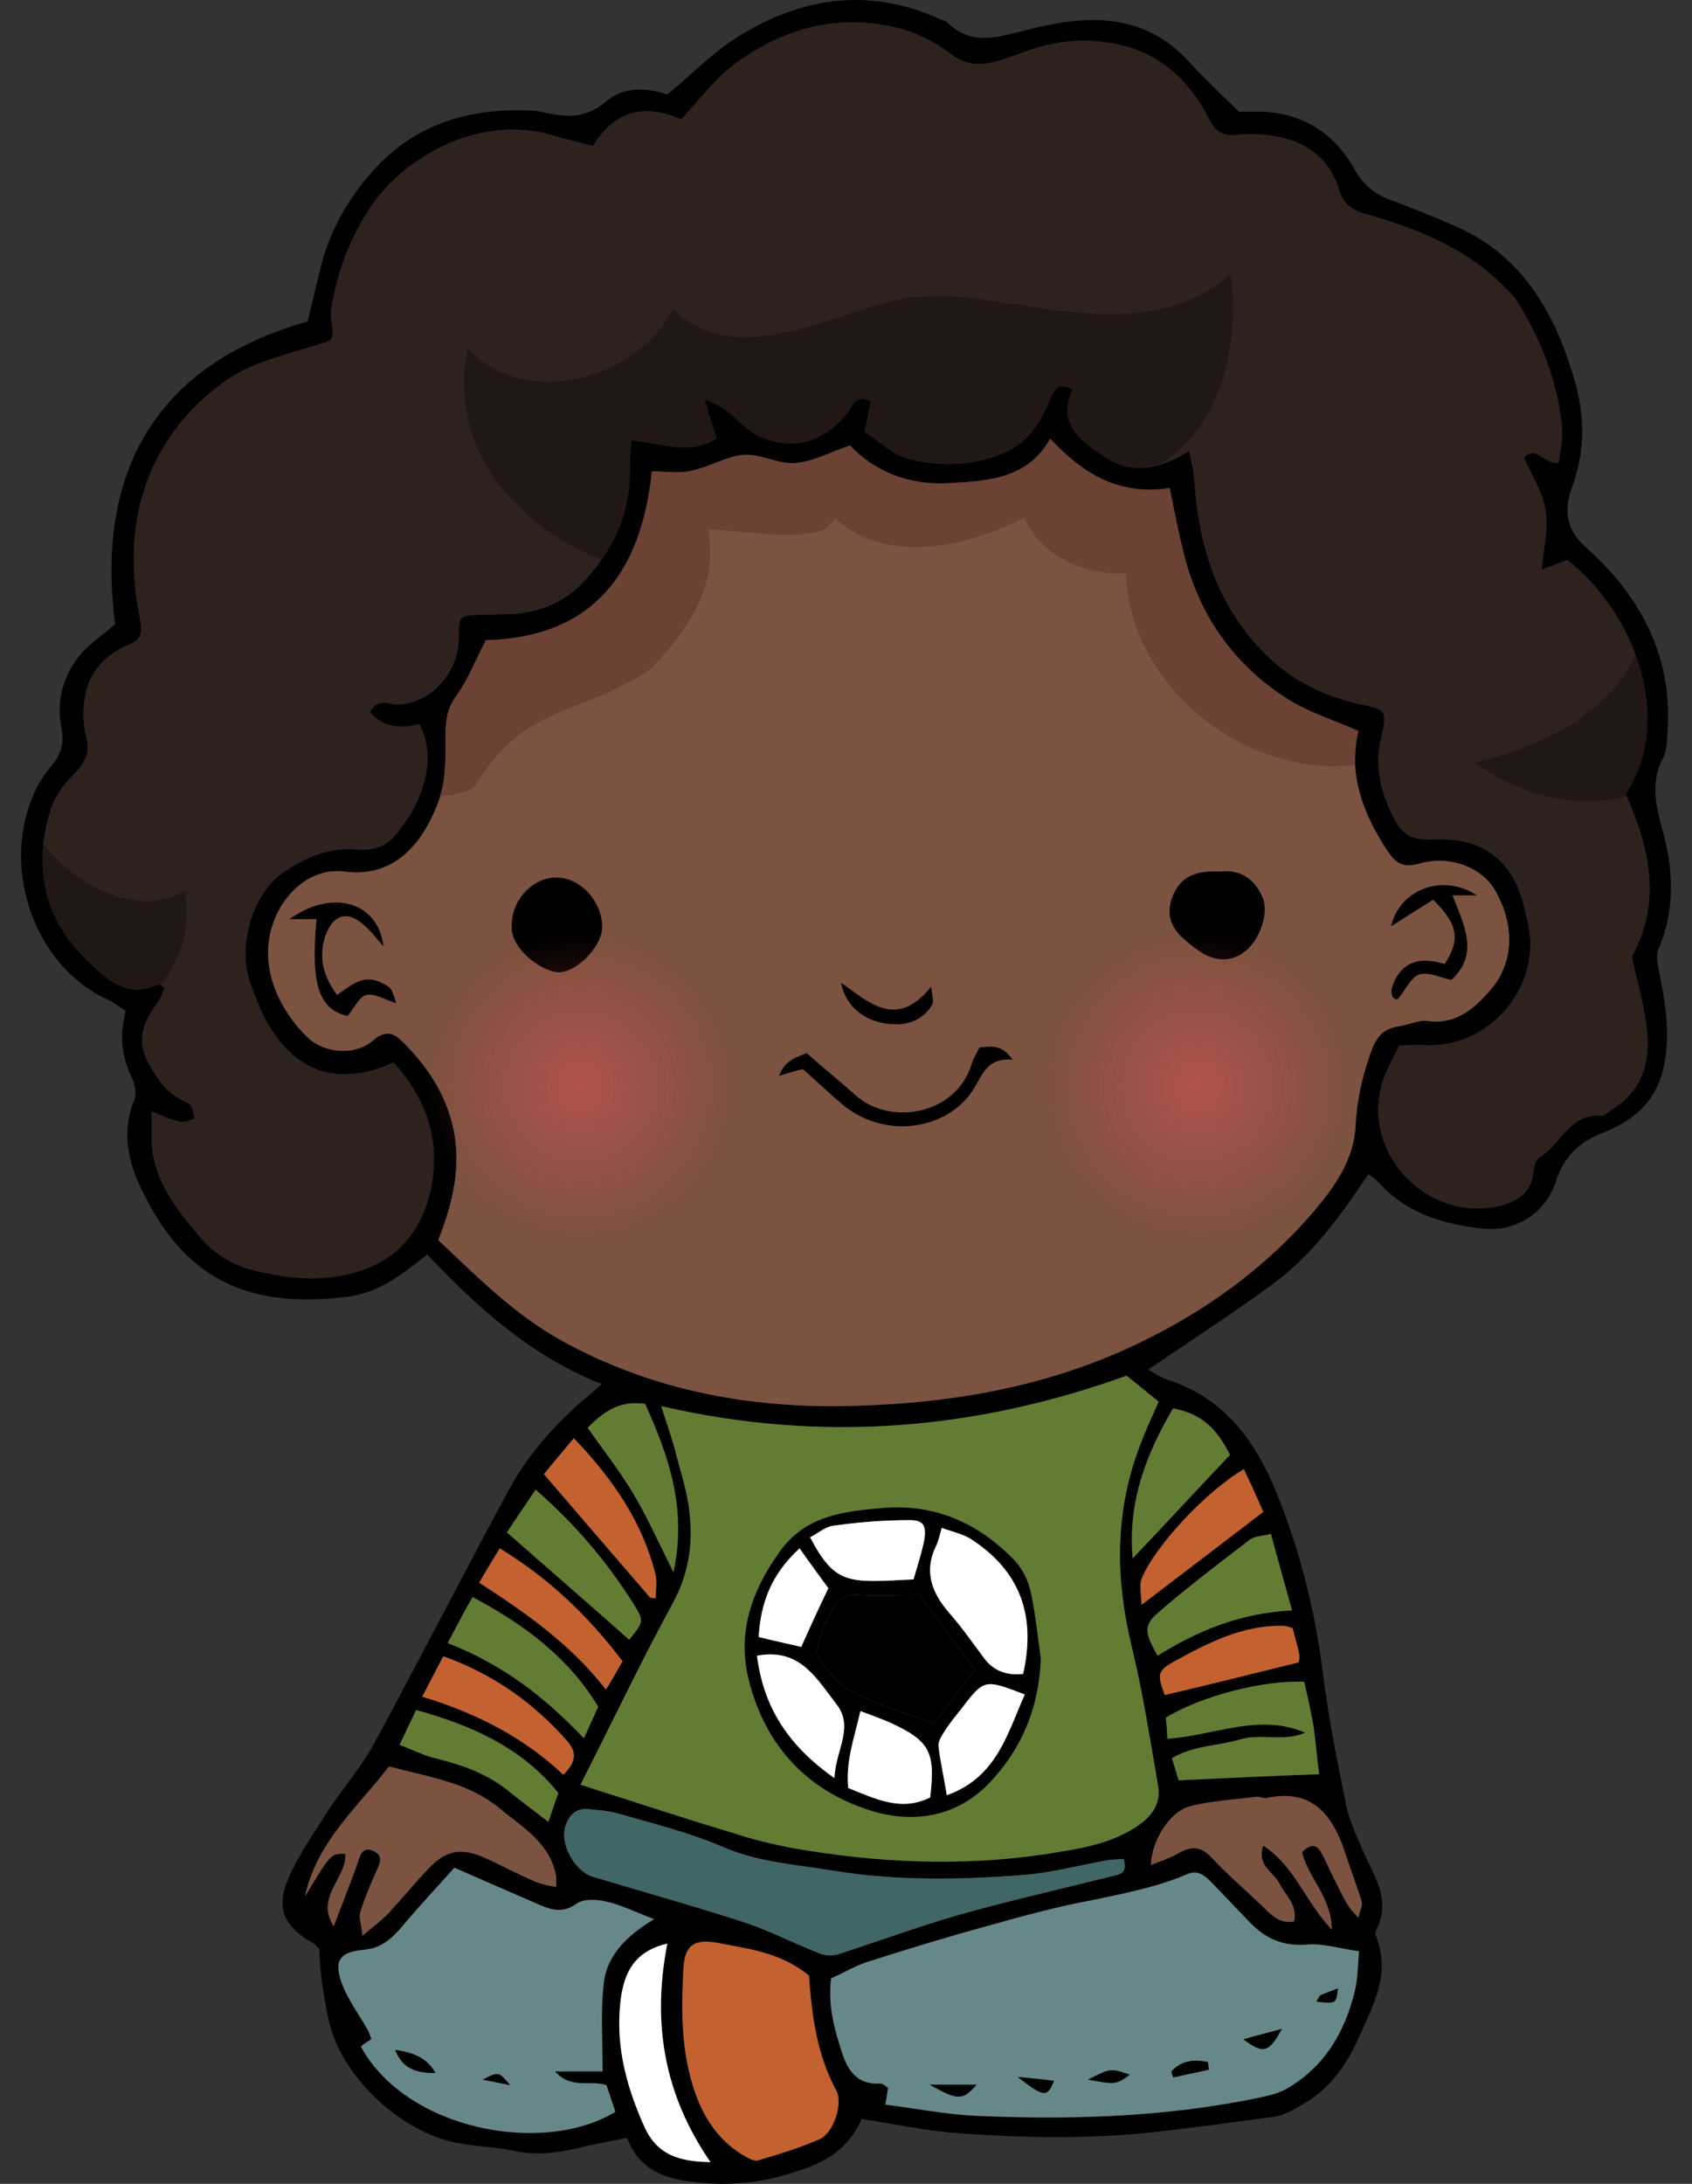 <svg width="62" height="80" viewBox="0 0 62 80" fill="none" xmlns="http://www.w3.org/2000/svg">
<rect x="0" y="0" width="62" height="80" fill="#333333" stroke="none"/>
<path fill-rule="evenodd" clip-rule="evenodd" d="M31.57 77.623C31.103 78.718 30.232 79.225 29.177 79.549C27.941 79.955 26.724 80.097 25.447 79.934C24.393 79.813 23.44 79.529 22.974 78.312C22.426 78.434 21.899 78.515 21.392 78.637C20.52 78.86 19.669 78.981 18.777 78.779C18.169 78.657 17.56 78.637 16.952 78.535C14.803 78.231 12.512 76.123 12.046 74.014C11.864 73.163 11.722 72.291 11.701 71.399C11.62 71.338 11.58 71.237 11.498 71.196C10.404 70.588 10.079 69.899 10.586 68.763C10.992 67.871 11.559 67.061 12.086 66.229C12.634 65.418 13.283 64.668 13.749 63.796C15.391 60.755 16.973 57.674 18.615 54.633C19.365 53.234 20.419 52.078 21.635 51.065C21.737 50.983 21.838 50.902 22.041 50.7C19.446 49.666 17.5 47.902 15.655 45.956C14.763 46.665 13.891 47.354 12.776 47.496C8.741 48.023 6.531 46.564 5.072 43.32C4.666 42.408 4.484 41.353 4.91 40.319C5.011 40.076 4.95 39.711 4.828 39.468C4.443 38.677 4.382 37.907 4.605 37.035C4.403 36.913 4.22 36.751 4.018 36.65C1.463 35.535 0.206 32.331 1.017 29.676C1.199 29.088 1.483 28.52 1.869 28.074C2.254 27.628 2.355 27.202 2.254 26.675C2.071 25.763 2.274 24.891 2.801 24.161C3.166 23.654 3.734 23.289 4.22 22.864C3.632 18.444 4.768 13.619 11.275 11.774C11.478 10.963 11.64 10.172 11.864 9.382C12.269 8.064 12.999 6.928 13.972 5.935C15.472 4.455 17.337 3.969 19.385 4.05C19.561 4.05 19.73 4.07 19.892 4.11C20.723 4.293 21.453 4.374 22.223 3.705C22.852 3.158 23.744 3.218 24.453 3.462C25.366 2.712 26.116 1.921 27.028 1.353C29.36 -0.107 31.833 -0.471 34.408 0.684C34.509 0.745 34.631 0.745 34.692 0.806C35.624 1.718 36.557 1.353 37.652 1.09C39.72 0.563 41.848 0.4 43.531 2.225C44.099 2.833 44.707 3.421 45.396 4.09C45.579 4.09 45.903 4.09 46.248 4.09C47.768 4.151 48.924 4.921 49.633 6.199C49.978 6.807 50.384 7.111 50.972 7.334C51.742 7.618 52.492 7.922 53.242 8.246C55.736 9.3 56.952 11.389 57.682 13.882C58.088 15.241 58.088 16.518 57.601 17.856C57.338 18.586 57.317 19.336 58.088 20.025C60.075 21.789 61.291 23.999 61.108 26.756C61.088 27.101 61.088 27.466 60.946 27.75C60.5 28.601 60.642 29.392 60.886 30.284C61.311 31.764 61.413 33.305 60.764 34.785C60.683 34.967 60.723 35.231 60.764 35.433C61.007 36.65 61.23 37.826 60.967 39.062C60.703 40.36 59.831 41.069 58.736 41.495C57.844 41.84 57.297 42.387 57.013 43.279C56.628 44.455 55.533 45.145 54.297 45.003C52.857 44.84 51.499 44.435 50.485 43.279C50.404 43.198 50.282 43.117 50.14 43.016C49.127 44.536 48.072 45.996 46.593 47.071C45.153 48.125 43.653 49.098 42.071 50.172C42.315 50.314 42.538 50.456 42.761 50.537C44.707 51.146 45.863 52.585 46.633 54.349C47.586 56.579 48.174 58.91 48.478 61.323C48.681 62.945 49.005 64.546 49.329 66.128C49.431 66.655 49.674 67.162 49.877 67.648C50.282 68.642 51.032 69.554 50.424 70.71C50.384 70.791 50.404 70.912 50.444 70.994C50.951 72.311 50.323 73.447 49.816 74.582C49.35 75.636 48.721 76.549 47.687 77.116C47.383 77.299 47.018 77.501 46.673 77.542C45.052 77.765 43.43 77.988 41.828 78.15C39.618 78.353 37.408 78.312 35.199 78.15C33.982 78.069 32.786 77.806 31.57 77.623ZM21.737 5.347C21.189 5.205 20.723 5.104 20.257 4.962C17.54 4.151 14.783 5.793 13.587 7.577C12.918 8.571 12.472 9.665 12.228 10.841C12.168 11.105 12.107 11.389 12.127 11.632C12.269 12.544 12.269 12.443 11.377 12.707C10.282 13.051 9.086 13.335 8.194 14.004C5.477 15.991 4.382 19.012 5.133 22.681C5.234 23.168 5.193 23.431 4.687 23.634C3.876 23.979 3.267 24.607 3.125 25.499C3.024 25.986 3.044 26.533 3.166 27.02C3.308 27.608 3.105 27.952 2.72 28.358C2.335 28.723 1.99 29.209 1.848 29.696C1.22 31.744 1.605 33.649 3.166 35.15C3.835 35.798 4.626 36.65 5.822 36.042C5.842 36.042 5.923 36.123 6.025 36.184C5.964 36.346 5.903 36.548 5.802 36.69C4.991 37.805 5.011 38.414 5.822 39.549C6.106 39.975 6.471 40.218 6.917 40.421C7.059 40.482 7.079 40.786 7.14 40.988C6.957 41.029 6.754 41.13 6.592 41.09C6.288 41.029 5.984 40.887 5.558 40.725C5.558 41.191 5.558 41.516 5.558 41.86C5.639 43.279 6.471 44.293 7.342 45.327C7.89 45.976 8.599 46.381 9.41 46.564C10.221 46.746 11.093 46.888 11.924 46.807C13.972 46.624 15.29 45.611 15.756 43.685C16.182 41.88 15.655 40.279 14.418 38.92C12.35 39.873 10.789 39.204 9.816 37.501C9.532 37.035 9.37 36.528 9.167 36.001C8.701 34.724 9.208 32.778 10.363 31.967C11.174 31.419 12.026 31.034 13.019 31.115C13.526 31.156 14.012 31.075 14.357 30.73C15.188 29.858 16.162 28.074 15.371 26.533C14.702 26.675 14.053 26.695 13.546 26.067C13.648 25.965 13.688 25.864 13.769 25.824C13.85 25.763 13.972 25.742 14.053 25.742C14.236 25.742 14.398 25.803 14.56 25.803C15.776 25.783 16.81 24.648 16.81 23.35C16.81 22.56 16.81 22.559 17.56 22.519C18.006 22.519 18.453 22.499 18.898 22.479C19.892 22.397 20.743 22.012 21.412 21.282C22.467 20.127 23.095 18.809 23.075 17.227C23.075 16.883 23.095 16.558 23.136 16.133C24.23 16.214 25.285 16.721 26.258 16.052C26.116 15.626 25.994 15.241 25.812 14.612C26.217 14.815 26.4 14.876 26.542 14.977C26.967 15.302 27.353 15.768 27.839 15.991C28.975 16.477 30.11 16.315 31.083 15.079C31.265 14.815 31.367 14.43 31.914 14.693C31.853 15.038 31.772 15.383 31.691 15.808C31.975 16.011 32.259 16.234 32.563 16.457C33.719 17.288 36.841 17.248 37.895 15.707C38.179 15.322 38.361 14.896 38.564 14.45C38.686 14.166 38.868 14.024 39.314 14.268C38.706 15.525 39.598 16.153 40.49 16.741C41.483 17.39 42.477 17.207 43.572 16.518C43.653 16.903 43.734 17.187 43.754 17.471C43.876 19.296 44.241 21.019 45.254 22.58C46.349 24.283 47.829 25.357 49.796 25.783C50.769 25.986 50.85 26.006 50.627 26.959C50.343 28.054 50.586 29.027 51.093 30C51.377 30.527 51.702 30.77 52.37 30.75C53.263 30.71 54.195 30.791 54.925 31.5C55.635 32.149 55.817 33.021 55.999 33.872C56.486 36.102 54.661 38.292 52.411 38.292C52.006 38.272 51.6 38.292 51.276 38.292C51.012 38.839 50.749 39.285 50.627 39.752C49.917 42.347 52.411 44.84 55.026 44.151C55.635 43.989 56.141 43.665 56.182 42.914C56.202 42.732 56.283 42.468 56.425 42.387C57.196 41.921 57.52 40.765 58.696 40.867C58.838 40.867 58.98 40.684 59.122 40.603C60.216 39.914 60.48 38.839 60.338 37.663C60.237 36.772 59.973 35.879 59.791 35.048C60.906 33.001 60.44 31.054 59.568 29.088C61.352 26.391 59.933 22.458 57.419 20.512C57.175 20.613 56.912 20.715 56.486 20.877C56.567 20.046 56.75 19.336 56.628 18.687C56.527 18.018 56.121 17.41 55.837 16.761C56.304 16.275 56.587 17.045 57.114 16.944C57.155 16.558 57.277 16.133 57.236 15.707C57.094 14.024 56.486 12.483 55.594 11.044C55.452 10.821 55.249 10.639 55.047 10.436C53.648 9.057 51.884 8.368 50.039 7.841C49.532 7.699 49.228 7.476 49.066 6.949C48.66 5.651 47.667 5.084 46.39 4.942C46.045 4.921 45.7 4.901 45.356 4.942C44.808 5.023 44.525 4.82 44.261 4.293C43.633 3.036 42.599 2.063 41.26 1.698C40.064 1.373 38.767 1.434 37.55 1.901C37.125 2.042 36.719 2.225 36.273 2.306C35.786 2.407 35.34 2.347 34.874 2.002C34.327 1.576 33.658 1.232 32.989 1.049C30.738 0.461 28.67 1.029 26.846 2.407C26.157 2.935 25.629 3.664 24.96 4.374C23.724 3.827 22.568 3.969 21.737 5.347ZM16.06 45.428C17.5 46.766 18.838 48.145 20.561 49.098C23.703 50.842 27.109 51.531 30.657 51.511C34.449 51.47 38.159 50.902 41.646 49.24C44.16 48.044 46.39 46.442 48.194 44.313C48.944 43.421 49.613 42.448 49.674 41.232C49.715 40.299 49.917 39.448 50.221 38.576C50.424 38.008 50.647 37.704 51.215 37.603C51.58 37.562 51.965 37.359 52.31 37.4C53.323 37.542 53.992 36.974 54.58 36.305C55.472 35.312 55.533 33.913 54.783 32.615C54.317 31.804 53.161 31.297 51.985 31.642C51.337 31.825 51.093 31.541 50.83 31.156C49.938 29.818 49.39 28.378 49.775 26.776C48.863 26.371 47.931 26.087 47.14 25.58C45.214 24.344 43.957 22.559 43.389 20.329C43.187 19.518 43.024 18.687 42.862 17.876C41.017 18.16 39.72 17.39 38.483 16.072C37.652 17.552 36.192 17.613 34.834 17.694C33.374 17.795 32.076 17.309 31.144 16.315C30.394 16.579 29.765 16.923 29.116 16.964C28.508 17.005 27.86 16.619 27.251 16.66C26.602 16.721 25.994 17.106 25.325 17.248C24.879 17.349 24.393 17.268 23.886 17.268C23.501 20.978 21.737 23.35 17.804 23.452C17.419 24.181 17.155 24.891 16.729 25.479C16.364 25.965 16.324 26.432 16.324 27C16.324 27.729 16.344 28.52 16.121 29.209C15.634 30.628 14.621 32.21 12.593 31.926C11.418 31.784 10.383 32.696 9.998 33.852C9.431 35.514 10.343 37.116 11.275 38.008C11.904 38.596 12.999 38.677 13.648 38.13C14.114 37.724 14.418 37.826 14.763 38.17C15.533 38.941 16.141 39.792 16.466 40.806C16.973 42.347 16.689 43.827 16.06 45.428ZM21.27 65.378C23.237 66.006 25.021 66.594 26.846 67.142C27.576 67.385 28.346 67.567 29.096 67.709C32.137 68.236 35.178 68.378 38.24 67.932C39.375 67.75 40.531 67.608 41.544 66.979C42.132 66.615 42.558 66.148 42.436 65.418C42.132 63.675 41.869 61.931 41.443 60.208C40.875 57.795 40.855 55.423 41.727 53.072C41.95 52.463 42.213 51.896 42.457 51.348C42.031 51.004 41.666 50.7 41.281 50.395C35.766 52.382 30.13 52.869 24.23 51.511C24.433 52.159 24.595 52.605 24.717 53.051C24.899 53.781 25.143 54.491 25.244 55.221C25.406 56.417 25.285 57.552 24.677 58.687C23.48 60.877 22.406 63.148 21.27 65.378ZM49.796 71.48C49.066 71.379 48.458 71.176 47.87 71.237C46.998 71.298 46.369 71.014 45.802 70.426C45.315 69.919 44.849 69.433 44.383 68.946C44.139 68.703 43.876 68.48 43.491 68.662C42.396 69.128 41.24 69.351 40.085 69.595C38.746 69.838 37.429 70.203 36.131 70.568C34.651 70.973 33.191 71.419 31.732 71.886C31.306 72.028 30.88 72.291 30.454 72.474C30.333 73.467 30.576 74.339 30.86 75.21C31.083 75.88 31.428 76.366 32.239 76.326C32.34 76.305 32.462 76.427 32.543 76.488C32.502 76.711 32.482 76.893 32.441 77.096C33.556 77.238 34.59 77.441 35.645 77.501C39.152 77.664 42.639 77.562 46.086 76.853C46.45 76.772 46.836 76.691 47.16 76.508C48.519 75.717 49.269 74.46 49.633 72.98C49.755 72.494 49.755 71.987 49.796 71.48ZM22.081 75.88C22.081 74.704 22 73.69 22.122 72.676C22.223 71.642 22.953 70.912 23.967 70.304C23.278 70.041 22.75 69.777 22.203 69.656C21.858 69.574 21.372 69.554 21.129 69.737C20.642 70.081 20.257 69.98 19.811 69.797C18.777 69.351 17.763 68.905 16.648 68.419C16.02 69.128 15.351 69.838 14.722 70.588C14.357 71.014 13.972 71.359 13.384 71.419C12.472 71.5 12.228 71.784 12.512 72.615C12.735 73.244 13.161 73.791 13.485 74.379C13.526 74.46 13.566 74.562 13.607 74.704C13.465 74.785 13.323 74.886 13.222 74.967C14.905 78.049 19.932 78.961 22.548 77.36C22.446 77.035 22.325 76.691 22.223 76.386C21.595 76.184 20.926 76.549 20.338 75.88C20.987 75.88 21.473 75.88 22.081 75.88ZM41.179 68.094C40.956 68.115 40.794 68.115 40.632 68.135C39.578 68.317 38.564 68.601 37.51 68.682C35.178 68.865 32.827 68.905 30.495 68.52C29.137 68.297 27.738 68.216 26.42 67.628C25.224 67.121 23.926 66.797 22.649 66.432C22.305 66.331 21.919 66.31 21.554 66.27C21.088 66.229 20.865 66.493 20.723 66.878C20.5 67.507 21.027 68.52 21.696 68.743C23.582 69.311 25.488 69.838 27.353 70.446C28.245 70.75 29.096 71.196 29.988 71.541C30.211 71.642 30.495 71.663 30.738 71.582C32.178 71.115 33.617 70.588 35.077 70.162C36.942 69.635 38.828 69.21 40.693 68.743C41.017 68.662 41.321 68.662 41.179 68.094ZM29.644 72.372C28.61 71.521 27.454 71.399 26.319 71.176C25.447 71.014 25.082 71.237 25.041 72.149C24.981 73.325 24.96 74.541 25.204 75.677C25.467 76.934 25.974 78.15 27.15 78.9C27.332 79.002 27.596 79.184 27.758 79.144C28.529 78.921 29.319 78.677 30.049 78.353C30.556 78.11 30.901 77.035 30.637 76.569C29.927 75.251 29.745 73.812 29.644 72.372ZM11.174 69.473C12.127 67.892 12.127 67.892 12.654 67.912C12.715 68.804 11.539 69.473 12.228 70.568C12.533 69.757 12.816 69.047 13.08 68.317C13.181 68.034 13.242 67.628 13.648 67.79C14.114 67.973 13.891 68.317 13.749 68.642C13.546 69.108 13.344 69.574 13.202 70.061C13.141 70.243 13.242 70.466 13.283 70.912C13.729 70.527 14.012 70.325 14.256 70.061C14.742 69.534 15.188 68.987 15.675 68.48C16.324 67.77 16.891 67.669 17.763 68.054C18.392 68.338 18.98 68.662 19.608 68.926C19.831 69.027 20.095 69.068 20.378 69.128C20.378 68.926 20.378 68.824 20.378 68.723C20.155 67.507 19.142 66.939 18.311 66.249C17.135 65.276 15.675 65.094 14.256 64.709C13.08 66.229 11.6 67.486 11.174 69.473ZM47.424 70.385C47.545 69.757 47.099 69.433 46.876 68.987C46.673 68.581 46.045 68.358 46.288 67.608C47.444 68.358 47.829 69.656 48.802 70.689C48.782 69.473 47.931 68.784 47.708 67.851C47.951 67.608 48.194 67.507 48.397 67.831C48.579 68.155 48.721 68.5 48.883 68.824C49.147 69.291 49.289 69.797 49.775 70.243C49.836 69.96 49.938 69.797 49.897 69.656C49.694 69.007 49.451 68.378 49.248 67.75C48.782 66.412 48.012 65.52 46.41 65.864C46.288 65.885 46.146 65.803 46.005 65.824C45.214 65.925 44.383 65.966 43.612 66.168C42.862 66.351 42.193 67.446 42.173 68.317C42.538 68.175 42.903 68.054 43.207 67.871C43.653 67.628 43.997 67.628 44.383 68.034C44.991 68.682 45.66 69.25 46.288 69.858C46.613 70.183 46.917 70.487 47.424 70.385ZM42.781 63.695C44.525 63.573 46.126 62.742 47.829 63.472C47.059 63.817 46.227 63.492 45.457 63.715C44.646 63.959 43.734 63.938 42.943 64.405C43.045 64.729 43.126 65.013 43.187 65.216C44.95 65.135 46.613 65.053 48.336 64.993C48.255 64.384 48.214 63.817 48.133 63.249C48.032 62.681 47.91 62.134 47.789 61.607C46.268 61.546 43.997 62.134 42.72 62.925C42.74 63.127 42.761 63.35 42.781 63.695ZM24.453 71.196C23.44 71.44 22.953 72.007 22.771 73.061C22.507 74.764 22.913 76.346 23.602 77.887C24.068 78.941 24.879 79.184 26.035 79.204C24.332 76.731 23.886 74.116 24.453 71.196ZM47.343 58.992C47.059 57.958 46.816 57.106 46.572 56.194C46.227 56.275 45.964 56.275 45.802 56.397C44.646 57.288 43.491 58.16 42.396 59.113C41.889 59.559 41.97 59.863 42.416 60.654C43.876 59.742 45.417 59.093 47.343 58.992ZM16.405 60.188C18.432 60.978 19.973 62.175 21.392 63.675C21.615 63.209 21.757 62.884 21.919 62.519C20.825 60.715 19.223 59.519 17.317 58.505C17.013 59.032 16.75 59.539 16.405 60.188ZM41.504 57.086C42.761 55.768 43.896 54.531 45.072 53.295C44.545 52.261 43.997 51.794 42.984 51.592C42.011 53.254 41.321 54.998 41.504 57.086ZM18.574 56.133C20.115 57.491 21.595 58.769 23.055 60.066C23.602 59.397 23.602 59.377 23.197 58.728C22.223 57.187 21.068 55.829 19.628 54.572C19.284 55.079 18.939 55.586 18.574 56.133ZM23.642 51.429C22.71 51.288 22.122 51.713 21.534 52.301C22.102 53.112 22.71 53.883 23.217 54.734C23.724 55.586 24.129 56.498 24.677 57.593C25.183 55.241 24.494 53.335 23.642 51.429ZM23.825 58.525C23.893 58.539 23.96 58.545 24.028 58.545C24.028 58.241 24.089 57.917 24.008 57.633C23.521 55.727 22.446 54.166 21.027 52.686C20.602 53.193 20.237 53.619 19.932 54.004C21.27 55.565 22.548 57.045 23.825 58.525ZM17.56 57.978C19.284 59.093 20.906 60.228 22.203 61.891C22.467 61.465 22.629 61.181 22.811 60.857C21.554 59.194 20.115 57.816 18.311 56.721C18.027 57.187 17.804 57.552 17.56 57.978ZM20.46 65.682C19.101 63.999 17.277 63.209 15.249 62.641C15.046 63.067 14.864 63.452 14.641 63.918C15.128 64.1 15.513 64.303 15.938 64.405C16.932 64.648 17.864 64.972 18.675 65.641C19.122 66.006 19.588 66.351 20.095 66.736C20.237 66.331 20.338 66.006 20.46 65.682ZM15.472 62.154C17.479 62.762 19.203 63.654 20.642 65.013C21.108 64.546 21.149 64.202 20.784 63.776C19.547 62.377 18.067 61.323 16.243 60.674C15.999 61.141 15.776 61.566 15.472 62.154ZM45.579 53.822C44.22 54.612 42.355 56.599 41.848 57.795C41.727 58.059 41.828 58.404 41.828 58.789C43.369 57.613 44.788 56.538 46.288 55.383C46.106 54.957 45.863 54.41 45.579 53.822ZM47.363 59.64C47.221 59.6 47.12 59.559 47.038 59.559C45.518 59.519 44.22 60.208 42.964 60.897C42.396 61.222 42.416 61.384 42.68 62.093C44.322 61.708 45.944 61.303 47.586 60.897C47.606 60.796 47.626 60.694 47.606 60.593C47.545 60.269 47.444 59.965 47.363 59.64Z" fill="black"/>
<path d="M44.707 31.926C45.417 31.845 45.964 32.169 46.268 32.879C46.491 33.406 46.207 34.339 45.68 34.805C45.214 35.21 44.646 35.251 44.079 34.927C43.855 34.785 43.633 34.623 43.43 34.44C42.943 34.035 42.72 33.548 42.943 32.899C43.187 32.25 43.592 31.967 44.342 31.926C44.444 31.926 44.545 31.926 44.707 31.926Z" fill="black"/>
<path d="M18.757 33.832C18.777 32.919 19.567 32.108 20.439 32.149C21.311 32.169 22.122 33.102 22.061 34.035C22 34.744 21.088 35.656 20.419 35.616C19.791 35.555 18.635 34.703 18.757 33.832Z" fill="black"/>
<path d="M29.421 39.164C29.157 39.225 28.914 39.306 28.549 39.407C28.772 38.799 29.218 38.738 29.562 38.576C30.171 39.123 30.779 39.61 31.346 40.117C32.563 41.232 35.016 40.887 35.604 38.981C35.665 38.779 35.786 38.596 35.888 38.373C36.293 38.333 36.699 38.231 37.104 38.819C36.233 38.738 36.03 39.285 35.726 39.812C34.854 41.333 32.543 41.799 30.921 40.502C30.434 40.096 29.968 39.65 29.421 39.164Z" fill="black"/>
<path d="M14.053 34.663C13.769 34.359 13.607 34.116 13.384 33.933C12.755 33.325 12.208 33.487 11.924 34.278C11.661 35.069 11.843 35.758 12.35 36.447C12.837 36.123 13.303 35.656 13.972 36.001C14.337 36.184 14.337 36.163 14.519 36.751C14.134 36.63 13.749 36.386 13.425 36.447C13.161 36.508 12.979 36.934 12.735 37.218C11.681 36.974 11.377 36.062 11.6 33.67C11.316 33.67 11.012 33.67 10.607 33.67C12.168 32.554 13.85 33.021 14.053 34.663Z" fill="black"/>
<path d="M54.114 32.798C53.871 32.798 53.607 32.798 53.222 32.798C53.648 33.893 54.215 34.947 53.181 35.9C52.756 35.798 52.33 35.596 52.005 35.697C51.701 35.798 51.519 36.244 51.215 36.609C51.053 36.609 50.931 36.467 51.012 36.163C51.235 35.454 51.742 35.109 52.452 35.21C52.634 35.231 52.796 35.271 52.938 35.312C53.526 34.42 53.425 33.852 52.512 32.96C52.026 33.264 51.519 33.589 50.972 33.933C51.276 32.595 52.857 31.967 54.114 32.798Z" fill="black"/>
<path d="M30.82 36.001C31.874 36.751 32.867 37.704 34.124 36.143C34.144 36.467 34.225 36.67 34.165 36.792C33.901 37.258 33.455 37.501 32.908 37.522C31.853 37.542 31.002 36.974 30.82 36.001Z" fill="black"/>
<path fill-rule="evenodd" clip-rule="evenodd" d="M38.138 60.755C38.077 62.56 37.429 64.1 36.212 65.358C35.077 66.513 33.577 66.797 32.056 66.371C29.623 65.662 28.042 63.979 27.434 61.526C27.008 59.823 27.535 58.282 28.569 56.843C29.522 55.504 30.941 55.362 32.36 55.241C34.246 55.079 35.827 55.788 37.124 57.106C37.429 57.41 37.652 57.836 37.753 58.241C37.935 59.052 38.017 59.904 38.138 60.755ZM33.698 58.424C32.989 58.424 32.239 58.464 31.488 58.424C30.982 58.383 30.657 58.606 30.454 59.052C30.353 59.296 30.171 59.519 30.11 59.782C30.029 60.086 29.866 60.512 30.008 60.715C30.312 61.201 30.718 61.728 31.225 61.972C32.117 62.438 33.11 62.722 34.205 63.148C34.671 62.539 35.199 61.87 35.726 61.181C35.036 60.248 34.408 59.397 33.698 58.424ZM37.489 61.323C37.976 59.174 37.368 57.552 35.604 56.397C35.3 56.194 34.894 56.113 34.509 55.971C34.428 56.255 34.388 56.437 34.327 56.579C33.84 57.532 34.124 58.322 34.773 59.073C35.219 59.58 35.604 60.127 36.01 60.674C36.374 61.201 36.861 61.384 37.489 61.323ZM31.529 62.681C31.306 63.654 30.982 64.526 31.083 65.499C32.097 65.905 33.029 66.371 34.084 65.844C34.286 64.161 34.063 63.776 32.624 63.107C32.299 62.965 31.955 62.843 31.529 62.681ZM30.576 65.135C30.617 64.1 31.306 63.29 30.657 62.438C29.927 61.505 29.319 60.35 27.738 60.654C27.981 62.539 28.873 63.938 30.576 65.135ZM33.475 57.856C33.617 57.37 33.759 56.924 33.86 56.457C33.962 55.869 33.84 55.667 33.252 55.687C32.34 55.687 31.428 55.768 30.536 55.89C30.231 55.93 29.968 56.173 29.684 56.315C30.617 58.079 31.083 57.978 33.475 57.856ZM37.55 62.073C36.07 61.505 36.07 61.505 35.239 62.58C35.036 62.843 34.813 63.107 34.631 63.391C34.529 63.553 34.388 63.756 34.388 63.938C34.448 64.526 34.59 65.094 34.692 65.763C36.516 65.114 36.901 63.533 37.55 62.073ZM29.299 56.721C28.285 57.653 27.88 58.667 27.799 59.965C28.346 60.107 28.853 60.208 29.36 60.33C29.704 59.559 30.008 58.89 30.353 58.181C30.029 57.734 29.684 57.268 29.299 56.721Z" fill="black"/>
<path d="M34.063 76.366C34.752 76.366 35.239 76.366 35.786 76.366C35.28 76.954 35.097 76.954 34.063 76.366Z" fill="black"/>
<path d="M37.287 76.082C37.733 76.123 38.159 76.163 38.625 76.224C38.361 76.853 38.26 76.832 37.287 76.082Z" fill="black"/>
<path d="M44.301 75.819C43.855 75.913 43.416 76.008 42.984 76.103C42.957 76.022 42.936 75.947 42.923 75.88C43.288 75.474 43.754 75.433 44.261 75.535C44.275 75.629 44.288 75.724 44.301 75.819Z" fill="black"/>
<path d="M45.559 74.704C46.045 74.562 46.471 74.46 46.978 74.319C46.491 75.21 46.288 75.251 45.559 74.704Z" fill="black"/>
<path d="M39.861 76.184C40.693 75.758 40.693 75.758 41.402 76.001C40.895 76.366 40.895 76.366 39.861 76.184Z" fill="black"/>
<path d="M48.235 73.325C48.316 73.183 48.356 73.102 48.397 73.082C48.599 73.001 48.802 72.92 49.025 72.838C48.965 73.406 48.965 73.406 48.235 73.325Z" fill="black"/>
<path d="M15.959 75.94C15.33 75.94 14.763 75.839 14.479 75.089C15.168 75.19 15.655 75.393 15.959 75.94Z" fill="black"/>
<path d="M18.696 76.386C18.392 76.326 18.108 76.265 17.682 76.184C18.27 75.88 18.27 75.88 18.696 76.386Z" fill="black"/>
<path d="M6.775 32.615C5.092 33.629 2.862 32.494 1.585 30.912C1.422 32.494 1.909 33.953 3.166 35.15C3.835 35.798 4.626 36.65 5.822 36.042C5.822 36.042 5.862 36.062 5.903 36.082C6.653 35.089 7.038 33.933 6.775 32.615Z" fill="#211714"/>
<path d="M45.112 10.03C41.706 13.011 36.597 10.456 33.617 10.882C31.489 10.882 27.211 13.862 24.656 11.308C23.42 13.822 19.304 15.079 17.135 12.747C16.405 16.356 18.797 19.235 22.041 20.512C22.71 19.539 23.095 18.464 23.075 17.227C23.075 16.883 23.095 16.558 23.136 16.133C24.23 16.214 25.285 16.721 26.258 16.052C26.116 15.626 25.994 15.241 25.812 14.612C26.217 14.815 26.4 14.876 26.542 14.977C26.968 15.302 27.353 15.768 27.839 15.991C28.975 16.477 30.11 16.315 31.083 15.079C31.265 14.815 31.367 14.43 31.914 14.693C31.854 15.038 31.772 15.383 31.691 15.808C31.975 16.011 32.259 16.234 32.563 16.457C33.719 17.288 36.841 17.248 37.895 15.707C38.179 15.322 38.361 14.896 38.564 14.45C38.686 14.166 38.868 14.024 39.314 14.268C38.706 15.525 39.598 16.153 40.49 16.741C41.139 17.167 41.788 17.227 42.477 17.025C44.707 15.707 45.437 12.747 45.112 10.03Z" fill="#211714"/>
<path d="M59.791 35.048C60.906 33.041 60.44 31.115 59.588 29.169C57.885 29.676 55.553 29.128 54.053 27.932C56.628 27.283 58.939 26.148 59.933 23.999C59.446 22.641 58.534 21.384 57.419 20.512C57.175 20.613 56.912 20.715 56.486 20.877C56.567 20.046 56.75 19.336 56.628 18.687C56.527 18.018 56.121 17.41 55.837 16.761C56.304 16.275 56.587 17.045 57.115 16.944C57.155 16.558 57.277 16.133 57.236 15.707C57.094 14.024 56.486 12.483 55.594 11.044C55.452 10.821 55.249 10.639 55.047 10.436C53.648 9.057 51.884 8.368 50.039 7.841C49.532 7.699 49.228 7.476 49.066 6.949C48.66 5.651 47.667 5.084 46.39 4.942C46.045 4.921 45.7 4.901 45.356 4.942C44.808 5.023 44.525 4.82 44.261 4.293C43.633 3.036 42.599 2.063 41.261 1.698C40.064 1.373 38.767 1.434 37.55 1.901C37.125 2.043 36.719 2.225 36.273 2.306C35.787 2.407 35.34 2.347 34.874 2.002C34.327 1.576 33.658 1.232 32.989 1.049C30.738 0.461 28.671 1.029 26.846 2.407C26.157 2.935 25.629 3.664 24.96 4.374C23.724 3.827 22.568 3.969 21.737 5.347C21.189 5.205 20.723 5.104 20.257 4.962C17.54 4.151 14.783 5.793 13.587 7.577C12.918 8.571 12.472 9.665 12.228 10.841C12.168 11.105 12.107 11.389 12.127 11.632C12.269 12.544 12.269 12.443 11.377 12.707C10.282 13.051 9.086 13.335 8.194 14.004C5.477 15.991 4.383 19.012 5.133 22.681C5.234 23.168 5.193 23.431 4.687 23.634C3.876 23.979 3.267 24.607 3.126 25.499C3.024 25.986 3.044 26.533 3.166 27.02C3.308 27.608 3.105 27.952 2.72 28.358C2.335 28.723 1.99 29.209 1.848 29.696C1.727 30.115 1.639 30.52 1.585 30.912C2.862 32.494 5.092 33.629 6.775 32.615C7.038 33.933 6.653 35.089 5.903 36.082C5.93 36.123 5.971 36.157 6.025 36.184C5.964 36.346 5.903 36.548 5.802 36.69C4.991 37.805 5.011 38.414 5.822 39.549C6.106 39.975 6.471 40.218 6.917 40.421C7.059 40.482 7.079 40.786 7.14 40.988C6.957 41.029 6.755 41.13 6.592 41.09C6.288 41.029 5.984 40.887 5.558 40.725C5.558 41.191 5.558 41.516 5.558 41.86C5.639 43.279 6.471 44.293 7.342 45.327C7.89 45.976 8.599 46.381 9.41 46.564C10.221 46.746 11.093 46.888 11.924 46.807C13.972 46.624 15.29 45.611 15.756 43.685C16.182 41.88 15.655 40.279 14.418 38.92C12.35 39.873 10.789 39.204 9.816 37.501C9.532 37.035 9.37 36.528 9.167 36.001C8.701 34.724 9.208 32.778 10.363 31.967C11.174 31.419 12.026 31.034 13.019 31.115C13.526 31.156 14.012 31.075 14.357 30.73C15.188 29.858 16.162 28.074 15.371 26.533C14.702 26.675 14.053 26.695 13.546 26.067C13.648 25.966 13.688 25.864 13.769 25.824C13.85 25.763 13.972 25.742 14.053 25.742C14.236 25.742 14.398 25.803 14.56 25.803C15.776 25.783 16.81 24.648 16.81 23.35C16.81 22.56 16.81 22.56 17.561 22.519C18.006 22.519 18.453 22.499 18.898 22.479C19.892 22.397 20.743 22.012 21.413 21.282C21.642 21.026 21.852 20.769 22.041 20.512C18.797 19.235 16.405 16.356 17.135 12.747C19.304 15.079 23.42 13.822 24.656 11.308C27.211 13.862 31.488 10.882 33.617 10.882C36.597 10.456 41.706 13.011 45.112 10.03C45.437 12.747 44.707 15.707 42.477 17.025C42.828 16.93 43.193 16.761 43.572 16.518C43.653 16.903 43.734 17.187 43.754 17.471C43.876 19.296 44.241 21.019 45.254 22.58C46.349 24.283 47.829 25.357 49.796 25.783C50.769 25.986 50.85 26.006 50.627 26.959C50.343 28.054 50.586 29.027 51.093 30C51.377 30.527 51.702 30.77 52.37 30.75C53.263 30.71 54.195 30.791 54.925 31.5C55.635 32.149 55.817 33.021 55.999 33.872C56.486 36.102 54.661 38.292 52.411 38.292C52.006 38.272 51.6 38.292 51.276 38.292C51.012 38.839 50.749 39.285 50.627 39.752C49.917 42.347 52.411 44.84 55.026 44.151C55.635 43.989 56.141 43.665 56.182 42.914C56.202 42.732 56.283 42.468 56.425 42.387C57.196 41.921 57.52 40.765 58.696 40.867C58.838 40.867 58.98 40.684 59.122 40.603C60.217 39.914 60.48 38.839 60.338 37.663C60.237 36.772 59.973 35.879 59.791 35.048Z" fill="#2D221E"/>
<path d="M59.933 23.999C58.939 26.148 56.628 27.283 54.053 27.932C55.553 29.128 57.885 29.676 59.588 29.169C59.588 29.142 59.581 29.115 59.568 29.088C60.561 27.587 60.561 25.702 59.933 23.999Z" fill="#211714"/>
<path d="M23.805 24.526C25.082 23.229 26.359 21.526 25.933 19.397C27.211 19.397 28.914 19.823 30.191 19.397C30.34 19.262 30.482 19.127 30.617 18.991C32.563 20.735 35.523 19.985 37.55 18.951C38.098 20.35 39.781 21.08 41.261 20.998C41.402 25.134 45.64 28.5 49.654 28.013C49.654 27.608 49.674 27.202 49.775 26.776C48.863 26.371 47.931 26.087 47.14 25.58C45.214 24.344 43.957 22.559 43.389 20.329C43.187 19.518 43.024 18.687 42.862 17.876C41.017 18.16 39.72 17.39 38.483 16.072C37.652 17.552 36.192 17.613 34.834 17.694C33.374 17.795 32.076 17.309 31.144 16.315C30.394 16.579 29.765 16.923 29.116 16.964C28.508 17.005 27.86 16.619 27.251 16.66C26.602 16.721 25.994 17.106 25.325 17.248C24.879 17.349 24.393 17.268 23.886 17.268C23.501 20.978 21.737 23.35 17.804 23.452C17.419 24.181 17.155 24.891 16.729 25.479C16.364 25.965 16.324 26.432 16.324 27C16.324 27.729 16.344 28.48 16.121 29.169C16.668 29.108 17.175 29.007 17.419 28.784C19.122 25.803 21.25 26.229 23.805 24.526Z" fill="#6B4234"/>
<path d="M54.783 32.615C54.317 31.804 53.161 31.297 51.985 31.642C51.337 31.825 51.093 31.541 50.83 31.156C50.181 30.162 49.715 29.128 49.654 28.013C45.64 28.5 41.402 25.134 41.261 20.998C39.781 21.079 38.098 20.35 37.55 18.951C35.523 19.985 32.563 20.735 30.617 18.991C30.482 19.127 30.34 19.262 30.191 19.397C28.914 19.823 27.211 19.397 25.933 19.397C26.359 21.526 25.082 23.229 23.805 24.526C21.25 26.229 19.122 25.803 17.419 28.784C17.175 29.007 16.668 29.108 16.121 29.169C16.121 29.182 16.121 29.196 16.121 29.209C15.634 30.628 14.621 32.21 12.593 31.926C11.418 31.784 10.384 32.696 9.998 33.852C9.431 35.514 10.343 37.116 11.276 38.008C11.904 38.596 12.999 38.677 13.648 38.13C14.114 37.724 14.418 37.826 14.763 38.17C15.533 38.941 16.141 39.792 16.466 40.806C16.973 42.347 16.689 43.827 16.06 45.428C17.479 46.766 18.838 48.145 20.561 49.098C23.703 50.842 27.109 51.531 30.657 51.511C34.449 51.47 38.159 50.902 41.646 49.24C44.16 48.044 46.39 46.442 48.194 44.313C48.944 43.421 49.613 42.448 49.674 41.232C49.715 40.299 49.917 39.448 50.221 38.576C50.424 38.008 50.647 37.704 51.215 37.603C51.58 37.562 51.965 37.359 52.31 37.4C53.323 37.542 53.992 36.974 54.58 36.305C55.472 35.312 55.533 33.913 54.783 32.615Z" fill="#7C5240"/>
<path d="M21.27 65.378C23.237 66.006 25.021 66.594 26.846 67.142C27.576 67.385 28.346 67.567 29.096 67.709C32.137 68.236 35.178 68.378 38.24 67.932C39.375 67.75 40.531 67.608 41.544 66.979C42.132 66.615 42.558 66.148 42.436 65.418C42.132 63.675 41.869 61.931 41.443 60.208C40.875 57.795 40.855 55.423 41.727 53.072C41.95 52.463 42.213 51.896 42.456 51.348C42.031 51.004 41.666 50.7 41.281 50.395C35.766 52.382 30.13 52.869 24.23 51.511C24.433 52.159 24.595 52.605 24.717 53.051C24.899 53.781 25.143 54.491 25.244 55.221C25.406 56.417 25.285 57.552 24.676 58.687C23.48 60.877 22.406 63.148 21.27 65.378Z" fill="#637C33"/>
<path d="M49.796 71.48C49.066 71.379 48.458 71.176 47.87 71.237C46.998 71.298 46.369 71.014 45.802 70.426C45.315 69.919 44.849 69.433 44.383 68.946C44.139 68.703 43.876 68.48 43.49 68.662C42.396 69.128 41.24 69.351 40.084 69.595C38.746 69.838 37.429 70.203 36.131 70.568C34.651 70.973 33.191 71.419 31.732 71.886C31.306 72.028 30.88 72.291 30.454 72.474C30.333 73.467 30.576 74.339 30.86 75.211C31.083 75.88 31.428 76.366 32.239 76.326C32.34 76.305 32.462 76.427 32.543 76.488C32.502 76.711 32.482 76.893 32.441 77.096C33.556 77.238 34.59 77.441 35.645 77.501C39.152 77.664 42.639 77.562 46.086 76.853C46.45 76.772 46.836 76.691 47.16 76.508C48.518 75.717 49.269 74.46 49.633 72.98C49.755 72.494 49.755 71.987 49.796 71.48Z" fill="#678889"/>
<path d="M22.081 75.88C22.081 74.704 22 73.69 22.122 72.676C22.223 71.642 22.953 70.912 23.967 70.304C23.278 70.041 22.75 69.777 22.203 69.656C21.858 69.574 21.372 69.554 21.129 69.737C20.642 70.081 20.257 69.98 19.811 69.797C18.777 69.351 17.763 68.905 16.648 68.419C16.02 69.128 15.351 69.838 14.722 70.588C14.357 71.014 13.972 71.359 13.384 71.419C12.472 71.5 12.228 71.784 12.512 72.615C12.735 73.244 13.161 73.791 13.485 74.379C13.526 74.46 13.566 74.562 13.607 74.704C13.465 74.785 13.323 74.886 13.222 74.967C14.905 78.049 19.932 78.961 22.548 77.36C22.446 77.035 22.325 76.691 22.223 76.386C21.595 76.184 20.926 76.549 20.338 75.88C20.987 75.88 21.473 75.88 22.081 75.88Z" fill="#678889"/>
<path d="M41.179 68.094C40.956 68.115 40.794 68.115 40.632 68.135C39.578 68.317 38.564 68.601 37.51 68.682C35.178 68.865 32.827 68.905 30.495 68.52C29.137 68.297 27.738 68.216 26.42 67.628C25.224 67.121 23.926 66.797 22.649 66.432C22.305 66.331 21.919 66.31 21.554 66.27C21.088 66.229 20.865 66.493 20.723 66.878C20.5 67.507 21.027 68.52 21.696 68.743C23.582 69.311 25.488 69.838 27.353 70.446C28.245 70.75 29.096 71.196 29.988 71.541C30.211 71.642 30.495 71.663 30.738 71.582C32.178 71.115 33.617 70.588 35.077 70.162C36.942 69.635 38.828 69.21 40.693 68.743C41.017 68.662 41.321 68.662 41.179 68.094Z" fill="#406665"/>
<path d="M29.643 72.372C28.61 71.521 27.454 71.399 26.319 71.176C25.447 71.014 25.082 71.237 25.041 72.149C24.981 73.325 24.96 74.541 25.204 75.677C25.467 76.934 25.974 78.15 27.15 78.9C27.332 79.002 27.596 79.184 27.758 79.144C28.529 78.921 29.319 78.677 30.049 78.353C30.556 78.11 30.901 77.035 30.637 76.569C29.927 75.251 29.745 73.812 29.643 72.372Z" fill="#C46130"/>
<path d="M11.174 69.473C12.127 67.892 12.127 67.892 12.654 67.912C12.715 68.804 11.539 69.473 12.228 70.568C12.533 69.757 12.816 69.047 13.08 68.317C13.181 68.034 13.242 67.628 13.648 67.79C14.114 67.973 13.891 68.317 13.749 68.642C13.546 69.108 13.343 69.574 13.201 70.061C13.141 70.243 13.242 70.466 13.283 70.912C13.729 70.527 14.012 70.325 14.256 70.061C14.742 69.534 15.188 68.987 15.675 68.48C16.324 67.77 16.891 67.669 17.763 68.054C18.392 68.338 18.98 68.662 19.608 68.926C19.831 69.027 20.095 69.068 20.378 69.128C20.378 68.926 20.378 68.824 20.378 68.723C20.155 67.507 19.142 66.939 18.311 66.249C17.135 65.276 15.675 65.094 14.256 64.709C13.08 66.229 11.6 67.486 11.174 69.473Z" fill="#7C5240"/>
<path d="M47.424 70.385C47.545 69.757 47.099 69.433 46.876 68.987C46.673 68.581 46.045 68.358 46.288 67.608C47.444 68.358 47.829 69.656 48.802 70.689C48.782 69.473 47.931 68.784 47.708 67.851C47.951 67.608 48.194 67.507 48.397 67.831C48.579 68.155 48.721 68.5 48.883 68.824C49.147 69.291 49.289 69.797 49.775 70.243C49.836 69.96 49.938 69.797 49.897 69.656C49.694 69.007 49.451 68.378 49.248 67.75C48.782 66.412 48.012 65.52 46.41 65.864C46.288 65.885 46.146 65.803 46.005 65.824C45.214 65.925 44.383 65.966 43.612 66.168C42.862 66.351 42.193 67.446 42.173 68.317C42.538 68.175 42.903 68.054 43.207 67.871C43.653 67.628 43.997 67.628 44.383 68.034C44.991 68.682 45.66 69.25 46.288 69.858C46.613 70.183 46.917 70.487 47.424 70.385Z" fill="#7C5240"/>
<path d="M42.781 63.695C44.525 63.573 46.126 62.742 47.829 63.472C47.059 63.817 46.228 63.492 45.457 63.715C44.646 63.959 43.734 63.938 42.943 64.405C43.045 64.729 43.126 65.013 43.187 65.216C44.95 65.135 46.613 65.053 48.336 64.993C48.255 64.384 48.214 63.817 48.133 63.249C48.032 62.681 47.91 62.134 47.789 61.607C46.268 61.546 43.998 62.134 42.72 62.925C42.74 63.127 42.761 63.35 42.781 63.695Z" fill="#637C33"/>
<path d="M24.453 71.196C23.44 71.44 22.953 72.007 22.771 73.061C22.507 74.764 22.913 76.346 23.602 77.887C24.068 78.941 24.879 79.184 26.035 79.204C24.332 76.731 23.886 74.116 24.453 71.196Z" fill="white"/>
<path d="M47.343 58.992C47.059 57.958 46.815 57.106 46.572 56.194C46.227 56.275 45.964 56.275 45.802 56.397C44.646 57.289 43.49 58.16 42.396 59.113C41.889 59.559 41.97 59.863 42.416 60.654C43.876 59.742 45.416 59.093 47.343 58.992Z" fill="#637C33"/>
<path d="M16.405 60.188C18.432 60.978 19.973 62.175 21.392 63.675C21.615 63.209 21.757 62.884 21.919 62.519C20.825 60.715 19.223 59.519 17.317 58.505C17.013 59.032 16.75 59.539 16.405 60.188Z" fill="#637C33"/>
<path d="M41.504 57.086C42.761 55.768 43.896 54.531 45.072 53.295C44.545 52.261 43.997 51.794 42.984 51.592C42.011 53.254 41.321 54.998 41.504 57.086Z" fill="#637C33"/>
<path d="M18.574 56.133C20.115 57.491 21.595 58.769 23.055 60.066C23.602 59.397 23.602 59.377 23.197 58.728C22.223 57.187 21.068 55.829 19.628 54.572C19.284 55.079 18.939 55.586 18.574 56.133Z" fill="#637C33"/>
<path d="M23.642 51.429C22.71 51.288 22.122 51.713 21.534 52.301C22.102 53.112 22.71 53.883 23.217 54.734C23.724 55.586 24.129 56.498 24.677 57.593C25.183 55.241 24.494 53.335 23.642 51.429Z" fill="#637C33"/>
<path d="M23.825 58.525C23.893 58.539 23.96 58.545 24.028 58.545C24.028 58.241 24.089 57.917 24.008 57.633C23.521 55.727 22.446 54.166 21.027 52.686C20.602 53.193 20.237 53.619 19.933 54.004C21.271 55.565 22.548 57.045 23.825 58.525Z" fill="#C46130"/>
<path d="M17.56 57.978C19.284 59.093 20.905 60.228 22.203 61.891C22.467 61.465 22.629 61.181 22.811 60.857C21.554 59.194 20.115 57.816 18.311 56.721C18.027 57.187 17.804 57.552 17.56 57.978Z" fill="#C46130"/>
<path d="M20.459 65.682C19.101 63.999 17.276 63.209 15.249 62.641C15.046 63.067 14.864 63.452 14.641 63.918C15.127 64.1 15.513 64.303 15.938 64.405C16.932 64.648 17.864 64.972 18.675 65.641C19.121 66.006 19.588 66.351 20.095 66.736C20.236 66.331 20.338 66.006 20.459 65.682Z" fill="#637C33"/>
<path d="M15.472 62.154C17.479 62.762 19.203 63.654 20.642 65.013C21.108 64.546 21.149 64.202 20.784 63.776C19.547 62.377 18.067 61.323 16.243 60.674C15.999 61.141 15.776 61.566 15.472 62.154Z" fill="#C46130"/>
<path d="M45.579 53.822C44.22 54.612 42.355 56.599 41.848 57.795C41.727 58.059 41.828 58.404 41.828 58.789C43.369 57.613 44.788 56.538 46.288 55.383C46.106 54.957 45.863 54.41 45.579 53.822Z" fill="#C46130"/>
<path d="M47.363 59.64C47.221 59.6 47.12 59.559 47.038 59.559C45.518 59.519 44.22 60.208 42.963 60.897C42.396 61.222 42.416 61.384 42.68 62.093C44.322 61.708 45.944 61.303 47.586 60.897C47.606 60.796 47.626 60.694 47.606 60.593C47.545 60.269 47.444 59.965 47.363 59.64Z" fill="#C46130"/>
<path d="M44.707 31.926C45.417 31.845 45.964 32.169 46.268 32.879C46.491 33.406 46.207 34.339 45.68 34.805C45.214 35.21 44.646 35.251 44.079 34.927C43.855 34.785 43.633 34.623 43.43 34.44C42.943 34.035 42.72 33.548 42.943 32.899C43.187 32.25 43.592 31.967 44.342 31.926C44.444 31.926 44.545 31.926 44.707 31.926Z" fill="black"/>
<path d="M18.757 33.832C18.777 32.919 19.567 32.108 20.439 32.149C21.311 32.169 22.122 33.102 22.061 34.035C22 34.744 21.088 35.656 20.419 35.616C19.791 35.555 18.635 34.703 18.757 33.832Z" fill="black"/>
<path d="M29.421 39.164C29.157 39.225 28.914 39.306 28.549 39.407C28.772 38.799 29.218 38.738 29.562 38.576C30.171 39.123 30.779 39.61 31.346 40.117C32.563 41.232 35.016 40.887 35.604 38.981C35.665 38.779 35.786 38.596 35.888 38.373C36.293 38.333 36.699 38.231 37.104 38.819C36.233 38.738 36.03 39.285 35.726 39.812C34.854 41.333 32.543 41.799 30.921 40.502C30.434 40.096 29.968 39.65 29.421 39.164Z" fill="black"/>
<path d="M14.053 34.663C13.769 34.359 13.607 34.116 13.384 33.933C12.755 33.325 12.208 33.487 11.924 34.278C11.661 35.069 11.843 35.758 12.35 36.447C12.837 36.123 13.303 35.656 13.972 36.001C14.337 36.184 14.337 36.163 14.519 36.751C14.134 36.63 13.749 36.386 13.425 36.447C13.161 36.508 12.979 36.934 12.735 37.218C11.681 36.974 11.377 36.062 11.6 33.67C11.316 33.67 11.012 33.67 10.607 33.67C12.168 32.554 13.85 33.021 14.053 34.663Z" fill="black"/>
<path d="M54.114 32.798C53.871 32.798 53.607 32.798 53.222 32.798C53.648 33.893 54.215 34.947 53.181 35.9C52.756 35.798 52.33 35.596 52.005 35.697C51.701 35.798 51.519 36.244 51.215 36.609C51.053 36.609 50.931 36.467 51.012 36.163C51.235 35.454 51.742 35.109 52.452 35.21C52.634 35.231 52.796 35.271 52.938 35.312C53.526 34.42 53.425 33.852 52.512 32.96C52.026 33.264 51.519 33.589 50.972 33.933C51.276 32.595 52.857 31.967 54.114 32.798Z" fill="black"/>
<path d="M30.82 36.001C31.874 36.751 32.867 37.704 34.124 36.143C34.144 36.467 34.225 36.67 34.165 36.792C33.901 37.258 33.455 37.501 32.908 37.522C31.853 37.542 31.002 36.974 30.82 36.001Z" fill="black"/>
<path fill-rule="evenodd" clip-rule="evenodd" d="M38.138 60.755C38.077 62.56 37.429 64.1 36.212 65.358C35.077 66.513 33.577 66.797 32.056 66.371C29.623 65.662 28.042 63.979 27.434 61.526C27.008 59.823 27.535 58.282 28.569 56.843C29.522 55.504 30.941 55.362 32.36 55.241C34.246 55.079 35.827 55.788 37.124 57.106C37.429 57.41 37.652 57.836 37.753 58.241C37.935 59.052 38.017 59.904 38.138 60.755ZM33.698 58.424C32.989 58.424 32.239 58.464 31.488 58.424C30.982 58.383 30.657 58.606 30.454 59.052C30.353 59.296 30.171 59.519 30.11 59.782C30.029 60.086 29.866 60.512 30.008 60.715C30.312 61.201 30.718 61.728 31.225 61.972C32.117 62.438 33.11 62.722 34.205 63.148C34.671 62.539 35.199 61.87 35.726 61.181C35.036 60.248 34.408 59.397 33.698 58.424ZM37.489 61.323C37.976 59.174 37.368 57.552 35.604 56.397C35.3 56.194 34.894 56.113 34.509 55.971C34.428 56.255 34.388 56.437 34.327 56.579C33.84 57.532 34.124 58.322 34.773 59.073C35.219 59.58 35.604 60.127 36.01 60.674C36.374 61.201 36.861 61.384 37.489 61.323ZM31.529 62.681C31.306 63.654 30.982 64.526 31.083 65.499C32.097 65.905 33.029 66.371 34.084 65.844C34.286 64.161 34.063 63.776 32.624 63.107C32.299 62.965 31.955 62.843 31.529 62.681ZM30.576 65.135C30.617 64.1 31.306 63.29 30.657 62.438C29.927 61.505 29.319 60.35 27.738 60.654C27.981 62.539 28.873 63.938 30.576 65.135ZM33.475 57.856C33.617 57.37 33.759 56.924 33.86 56.457C33.962 55.869 33.84 55.667 33.252 55.687C32.34 55.687 31.428 55.768 30.536 55.89C30.231 55.93 29.968 56.173 29.684 56.315C30.617 58.079 31.083 57.978 33.475 57.856ZM37.55 62.073C36.07 61.505 36.07 61.505 35.239 62.58C35.036 62.843 34.813 63.107 34.631 63.391C34.529 63.553 34.388 63.756 34.388 63.938C34.448 64.526 34.59 65.094 34.692 65.763C36.516 65.114 36.901 63.533 37.55 62.073ZM29.299 56.721C28.285 57.653 27.88 58.667 27.799 59.965C28.346 60.107 28.853 60.208 29.36 60.33C29.704 59.559 30.008 58.89 30.353 58.181C30.029 57.734 29.684 57.268 29.299 56.721Z" fill="black"/>
<path d="M33.698 58.424C32.989 58.424 32.239 58.464 31.488 58.424C30.982 58.383 30.657 58.606 30.454 59.052C30.353 59.296 30.171 59.519 30.11 59.782C30.029 60.086 29.866 60.512 30.008 60.715C30.312 61.201 30.718 61.728 31.225 61.972C32.117 62.438 33.11 62.722 34.205 63.148C34.671 62.539 35.199 61.87 35.726 61.181C35.036 60.248 34.408 59.397 33.698 58.424Z" fill="black"/>
<path d="M37.489 61.323C37.976 59.174 37.368 57.552 35.604 56.397C35.3 56.194 34.895 56.113 34.509 55.971C34.428 56.255 34.388 56.437 34.327 56.579C33.84 57.532 34.124 58.322 34.773 59.073C35.219 59.58 35.604 60.127 36.01 60.674C36.374 61.201 36.861 61.384 37.489 61.323Z" fill="white"/>
<path d="M31.529 62.681C31.306 63.654 30.982 64.526 31.083 65.499C32.097 65.905 33.029 66.371 34.084 65.844C34.286 64.161 34.063 63.776 32.624 63.107C32.3 62.965 31.955 62.843 31.529 62.681Z" fill="white"/>
<path d="M30.576 65.135C30.617 64.1 31.306 63.29 30.657 62.438C29.927 61.505 29.319 60.35 27.738 60.654C27.981 62.539 28.873 63.938 30.576 65.135Z" fill="white"/>
<path d="M33.475 57.856C33.617 57.37 33.759 56.924 33.861 56.457C33.962 55.869 33.84 55.667 33.252 55.687C32.34 55.687 31.428 55.768 30.536 55.89C30.232 55.93 29.968 56.173 29.684 56.315C30.617 58.079 31.083 57.978 33.475 57.856Z" fill="white"/>
<path d="M37.55 62.073C36.07 61.505 36.07 61.505 35.239 62.58C35.036 62.843 34.813 63.107 34.631 63.391C34.53 63.553 34.388 63.756 34.388 63.938C34.449 64.526 34.59 65.094 34.692 65.763C36.516 65.114 36.902 63.533 37.55 62.073Z" fill="white"/>
<path d="M29.299 56.721C28.285 57.654 27.88 58.667 27.799 59.965C28.346 60.107 28.853 60.208 29.36 60.33C29.704 59.559 30.009 58.89 30.353 58.181C30.029 57.735 29.684 57.268 29.299 56.721Z" fill="white"/>
<path d="M34.063 76.366C34.752 76.366 35.239 76.366 35.786 76.366C35.28 76.954 35.097 76.954 34.063 76.366Z" fill="black"/>
<path d="M37.287 76.082C37.733 76.123 38.159 76.163 38.625 76.224C38.361 76.853 38.26 76.832 37.287 76.082Z" fill="black"/>
<path d="M44.301 75.819C43.855 75.913 43.416 76.008 42.984 76.103C42.957 76.022 42.936 75.947 42.923 75.88C43.288 75.474 43.754 75.433 44.261 75.535C44.275 75.629 44.288 75.724 44.301 75.819Z" fill="black"/>
<path d="M45.559 74.704C46.045 74.562 46.471 74.46 46.978 74.319C46.491 75.21 46.288 75.251 45.559 74.704Z" fill="black"/>
<path d="M39.861 76.184C40.693 75.758 40.693 75.758 41.402 76.001C40.895 76.366 40.895 76.366 39.861 76.184Z" fill="black"/>
<path d="M48.235 73.325C48.316 73.183 48.356 73.102 48.397 73.082C48.599 73.001 48.802 72.92 49.025 72.838C48.965 73.406 48.965 73.406 48.235 73.325Z" fill="black"/>
<path d="M15.959 75.94C15.33 75.94 14.763 75.839 14.479 75.089C15.168 75.19 15.655 75.393 15.959 75.94Z" fill="black"/>
<path d="M18.696 76.386C18.392 76.326 18.108 76.265 17.682 76.184C18.27 75.88 18.27 75.88 18.696 76.386Z" fill="black"/>
<path style="mix-blend-mode:multiply" opacity="0.4" d="M47.383 35.089C52.857 40.421 47.059 48.206 40.389 44.516C34.915 39.184 40.713 31.399 47.383 35.089Z" fill="url(#paint0_radial_99_7048)"/>
<path style="mix-blend-mode:multiply" opacity="0.4" d="M24.778 35.089C30.252 40.421 24.453 48.206 17.783 44.516C12.309 39.184 18.108 31.399 24.778 35.089Z" fill="url(#paint1_radial_99_7048)"/>
<defs>
<radialGradient id="paint0_radial_99_7048" cx="0" cy="0" r="1" gradientUnits="userSpaceOnUse" gradientTransform="translate(43.886 39.799) rotate(-8.378) scale(5.673)">
<stop offset="0.003" stop-color="#FF545E"/>
<stop offset="1" stop-color="#FF5459" stop-opacity="0"/>
</radialGradient>
<radialGradient id="paint1_radial_99_7048" cx="0" cy="0" r="1" gradientUnits="userSpaceOnUse" gradientTransform="translate(21.28 39.799) rotate(-8.378) scale(5.673)">
<stop offset="0.003" stop-color="#FF545E"/>
<stop offset="1" stop-color="#FF5459" stop-opacity="0"/>
</radialGradient>
</defs>
</svg>
